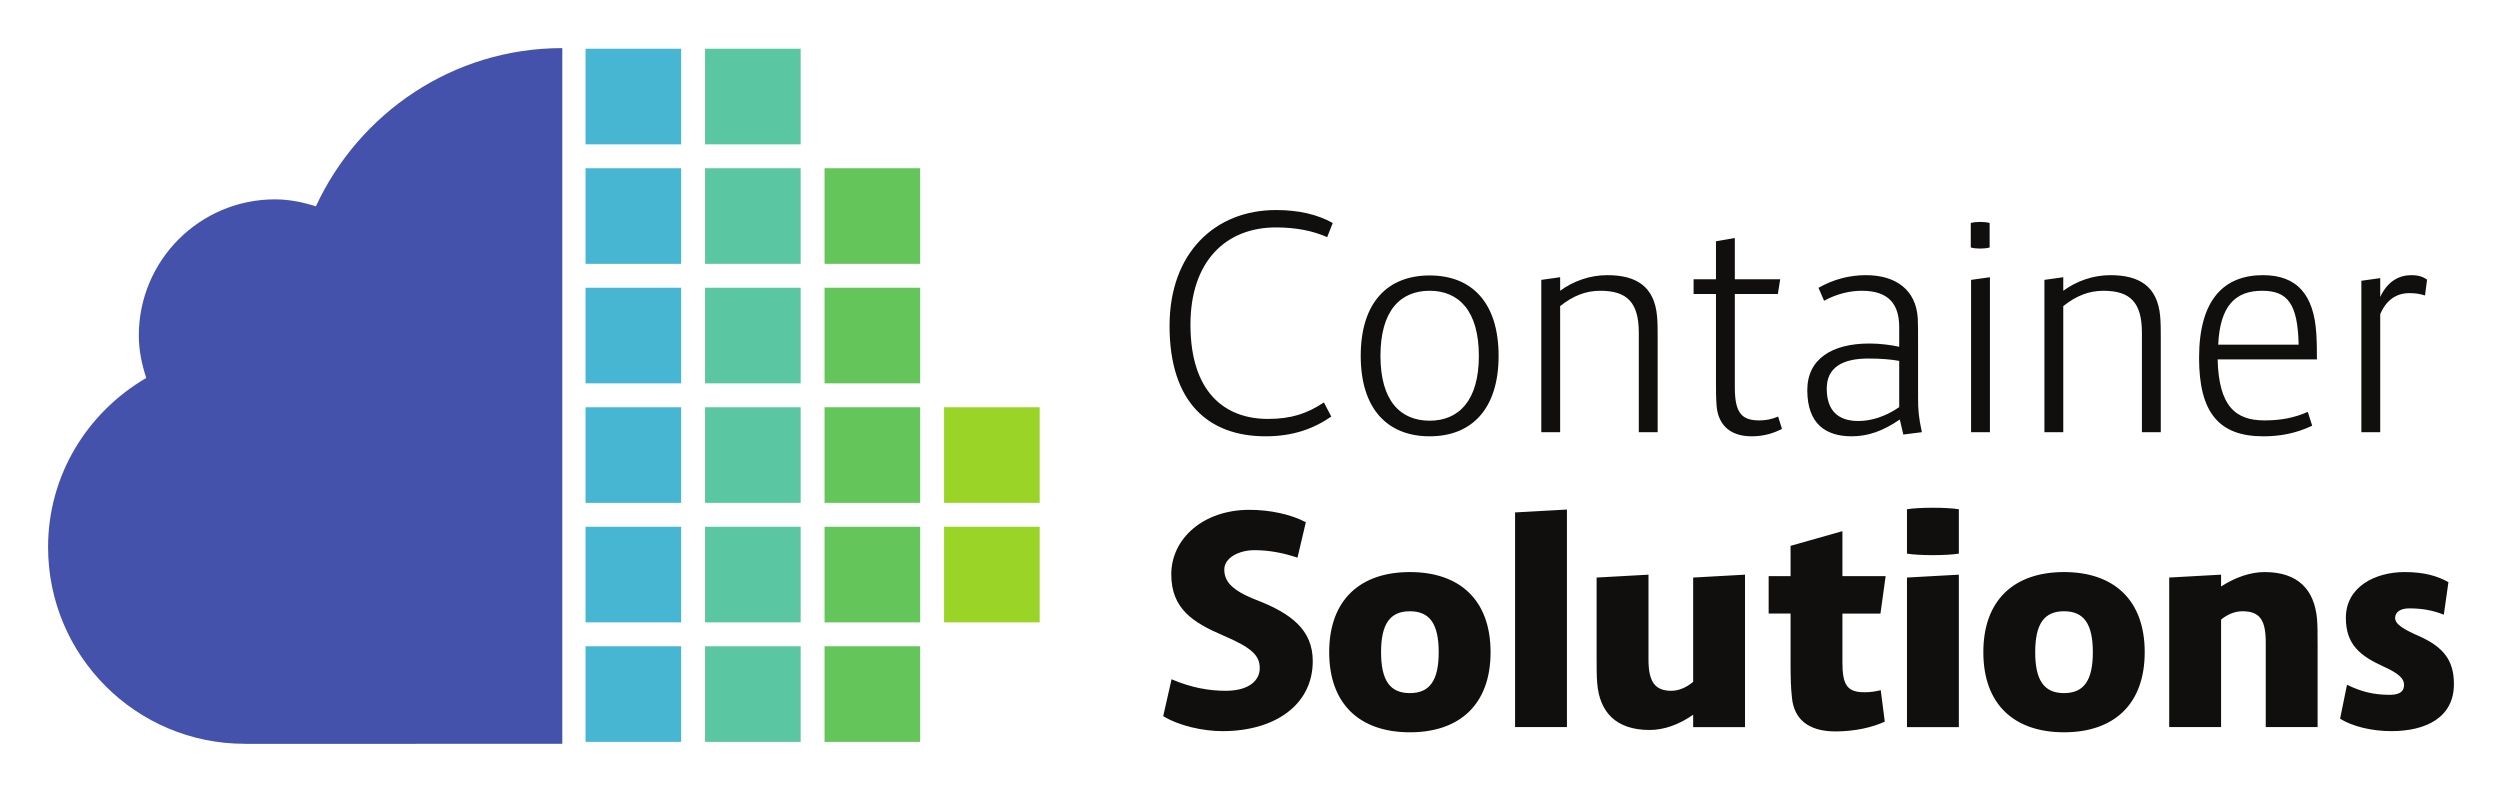 <svg viewBox="-10.01 -10.01 520.52 164.52" xmlns="http://www.w3.org/2000/svg"><path d="m107.065 144.856-66.127.013v-.013c-22.612 0-40.938-18.33-40.938-40.94 0-15.108 8.269-28.136 20.444-35.232-.926-2.79-1.55-5.733-1.55-8.844 0-15.644 12.692-28.342 28.343-28.342 2.992 0 5.813.592 8.523 1.45 9-19.413 28.51-32.943 51.305-32.943z" fill="#4552ac"/><path d="m131.81 20.044h-19.906v-19.908h19.906z" fill="#47b6d3"/><path d="m156.695 20.044h-19.908v-19.908h19.908z" fill="#5bc6a2"/><path d="m131.81 44.924h-19.906v-19.905h19.906z" fill="#47b6d3"/><path d="m156.695 44.924h-19.908v-19.905h19.908z" fill="#5bc6a2"/><path d="m181.576 44.924h-19.907v-19.905h19.907z" fill="#63c55a"/><path d="m131.81 69.807h-19.906v-19.907h19.906v19.906" fill="#47b6d3"/><path d="m156.695 69.807h-19.908v-19.907h19.908v19.906" fill="#5bc6a2"/><path d="m181.576 69.807h-19.907v-19.907h19.907v19.906" fill="#63c55a"/><path d="m131.81 94.688h-19.906v-19.904h19.906z" fill="#47b6d3"/><path d="m156.695 94.688h-19.908v-19.904h19.908z" fill="#5bc6a2"/><path d="m181.576 94.688h-19.907v-19.904h19.907z" fill="#63c55a"/><path d="m206.459 94.688h-19.907v-19.904h19.907z" fill="#99d426"/><path d="m131.81 119.573h-19.906v-19.905h19.906z" fill="#47b6d3"/><path d="m156.695 119.573h-19.908v-19.905h19.908z" fill="#5bc6a2"/><path d="m181.576 119.573h-19.907v-19.905h19.907z" fill="#63c55a"/><path d="m206.459 119.573h-19.907v-19.905h19.907z" fill="#99d426"/><path d="m131.81 144.455h-19.906v-19.906h19.906z" fill="#47b6d3"/><path d="m156.695 144.455h-19.908v-19.906h19.908z" fill="#5bc6a2"/><path d="m181.576 144.455h-19.907v-19.906h19.907z" fill="#63c55a"/><path d="m233.499 57.827c0-15.212 9.508-24.106 22.144-24.106 4.784 0 8.649.92 11.837 2.699l-1.165 2.944c-2.883-1.288-6.44-2.025-10.672-2.025-10.367 0-17.79 6.994-17.79 20.243 0 14.108 7.178 19.629 16.134 19.629 4.845 0 8.157-1.104 11.653-3.435l1.535 2.944c-3.743 2.577-8.036 4.11-13.679 4.11-11.963 0-19.997-7.115-19.997-23.003m64.402 6.257c0-9.446-4.233-13.556-10.245-13.556-6.072 0-10.243 4.11-10.243 13.556 0 9.385 4.171 13.495 10.243 13.495 6.012 0 10.245-4.11 10.245-13.495zm4.11 0c0 11.041-5.583 16.746-14.355 16.746-8.77 0-14.352-5.705-14.352-16.746 0-11.102 5.581-16.746 14.352-16.746 8.772 0 14.355 5.644 14.355 16.746m33.119-3.374v19.261h-3.927v-20.671c0-6.379-2.452-8.771-8.035-8.771-3.005 0-5.643 1.043-8.343 3.19v26.251h-3.925v-31.712l3.925-.552v2.822c2.76-2.024 6.196-3.252 9.815-3.252 5.95 0 9.815 2.27 10.367 8.589.122 1.41.122 2.76.122 4.845m25.881 18.587c-1.717.859-3.68 1.533-6.318 1.533-4.968 0-7.053-2.883-7.3-6.441-.123-1.656-.123-3.128-.123-5.336v-17.85h-4.661v-3.068h4.661v-7.913l3.926-.674v8.587h9.446l-.49 3.068h-8.956v19.445c0 5.275 1.412 6.87 5.092 6.87 1.289 0 2.454-.184 3.925-.798l.799 2.577m15.884-1.657c2.636 0 5.581-.858 8.525-2.883v-9.63c-1.717-.307-3.741-.491-6.441-.491-5.336 0-8.648 1.84-8.648 6.257 0 4.478 2.269 6.748 6.564 6.748zm9.384 2.822-.736-3.128c-3.558 2.453-6.747 3.496-9.999 3.496-5.275 0-9.261-2.454-9.261-9.63 0-6.44 5.09-9.692 12.942-9.692 2.208 0 4.478.307 6.195.675v-4.05c0-4.784-2.147-7.605-7.79-7.605-2.391 0-5.213.613-7.851 2.085l-1.166-2.698c3.13-1.78 6.44-2.639 9.876-2.639 6.318 0 10.428 3.13 10.796 8.956.062 1.411.062 2.822.062 4.908v11.593c0 2.7.122 4.11.796 7.238l-3.864.49m14.104-32.203 3.925-.552v32.265h-3.925zm-.062-11.838c.983-.307 2.944-.307 3.927 0v5.09c-.983.308-2.944.308-3.927 0zm39.562 24.29v19.261h-3.926v-20.671c0-6.379-2.453-8.771-8.036-8.771-3.004 0-5.642 1.043-8.341 3.19v26.251h-3.927v-31.712l3.927-.552v2.822c2.76-2.024 6.195-3.252 9.815-3.252 5.949 0 9.813 2.27 10.365 8.589.123 1.41.123 2.76.123 4.845m11.958 1.043h16.746c-.184-8.588-2.332-11.225-7.607-11.225-5.52 0-8.772 3.067-9.139 11.225zm18.647 13.986.921 2.883c-3.497 1.656-6.809 2.208-10.182 2.208-9.263 0-13.372-4.969-13.372-16.317 0-12.268 5.274-17.237 13.309-17.237 7.116 0 10.612 4.11 11.103 12.208.122 2.024.122 3.373.122 5.336h-20.67c.245 9.63 3.618 12.698 9.753 12.698 3.435 0 6.256-.553 9.016-1.78m11.159-27.295 3.926-.552v3.925c1.534-3.312 3.987-4.54 6.442-4.54 1.594 0 2.513.37 3.312.921l-.43 3.312c-.981-.306-1.84-.49-3.252-.49-2.821 0-4.845 1.533-6.072 4.354v24.598h-3.926zm-249.467 90.65 1.739-7.679c4.2 1.8 7.92 2.4 11.28 2.4 4.92 0 7.08-2.22 7.08-4.68 0-2.64-1.56-4.26-7.62-6.84-6.299-2.7-10.799-5.58-10.799-12.719 0-7.44 6.659-13.44 16.259-13.44 4.2 0 8.58.9 11.758 2.58l-1.738 7.38c-2.88-.96-5.82-1.56-9-1.56-3.12 0-6.24 1.56-6.24 4.02 0 2.399 1.44 4.32 6.72 6.36 7.26 2.82 11.698 6.24 11.698 12.719 0 9.18-7.978 14.58-18.778 14.58-4.02 0-9-1.08-12.359-3.12m57.359-13.319c0-5.88-1.86-8.52-6-8.52-4.139 0-6 2.64-6 8.52 0 5.879 1.861 8.52 6 8.52 4.14 0 6-2.641 6-8.52zm10.8 0c0 10.918-6.48 16.679-16.8 16.679s-16.799-5.76-16.799-16.68 6.479-16.68 16.799-16.68 16.8 5.76 16.8 16.68m5.101-29.098 10.8-.6v45.297h-10.8zm47.877 12.959v31.738h-10.797v-2.578c-2.88 2.038-6.06 3.178-9.06 3.178-7.02 0-10.44-3.72-10.92-9.78-.122-1.379-.122-3.418-.122-5.459v-16.5l10.802-.599v17.7c0 4.619 1.378 6.478 4.74 6.478 1.56 0 3.12-.66 4.56-1.859v-21.72l10.798-.599m28.259 24.058.84 6.542c-2.58 1.198-6.24 2.038-10.26 2.038-5.88 0-8.638-2.758-9.06-6.96-.238-2.22-.298-3.84-.298-7.919v-9.66h-4.56v-7.8h4.56v-6.299l10.798-3.06v9.36h9l-1.08 7.8h-7.92v10.2c0 4.68 1.02 6.18 4.56 6.18 1.2 0 2.099-.122 3.42-.422m5.46-23.459 10.8-.599v31.738h-10.8zm0-14.219c2.52-.42 8.279-.42 10.8 0v9.24c-2.521.421-8.28.421-10.8 0zm38.699 29.76c0-5.88-1.861-8.52-6-8.52-4.14 0-6 2.64-6 8.52 0 5.879 1.86 8.52 6 8.52 4.139 0 6-2.641 6-8.52zm10.799 0c0 10.918-6.48 16.679-16.799 16.679-10.32 0-16.8-5.76-16.8-16.68s6.48-16.68 16.8-16.68c10.319 0 16.799 5.76 16.799 16.68m36-1.44v17.04h-10.799v-17.64c0-4.62-1.201-6.479-4.861-6.479-1.5 0-3.06.599-4.439 1.74v22.378h-10.799v-31.139l10.799-.599v2.46c2.879-1.86 6.06-3 9.059-3 7.021 0 10.38 3.72 10.921 9.78.119 1.38.119 3.42.119 5.46m4.681 15.3 1.44-7.08c2.94 1.438 5.52 2.099 8.88 2.099 2.22 0 3-.78 3-2.1s-1.2-2.4-4.26-3.78c-4.859-2.22-7.859-4.56-7.859-10.14 0-6.48 6.119-9.54 12.239-9.54 3.96 0 6.78.78 9.12 2.101l-.961 6.78c-2.22-.9-4.5-1.32-7.199-1.32-1.921 0-2.94.84-2.94 1.979 0 1.38 1.86 2.401 4.799 3.72 5.521 2.4 7.441 5.34 7.441 10.08 0 6.9-5.76 9.78-13.02 9.78-4.08 0-8.039-.96-10.68-2.58" fill="#100f0d"/></svg>
